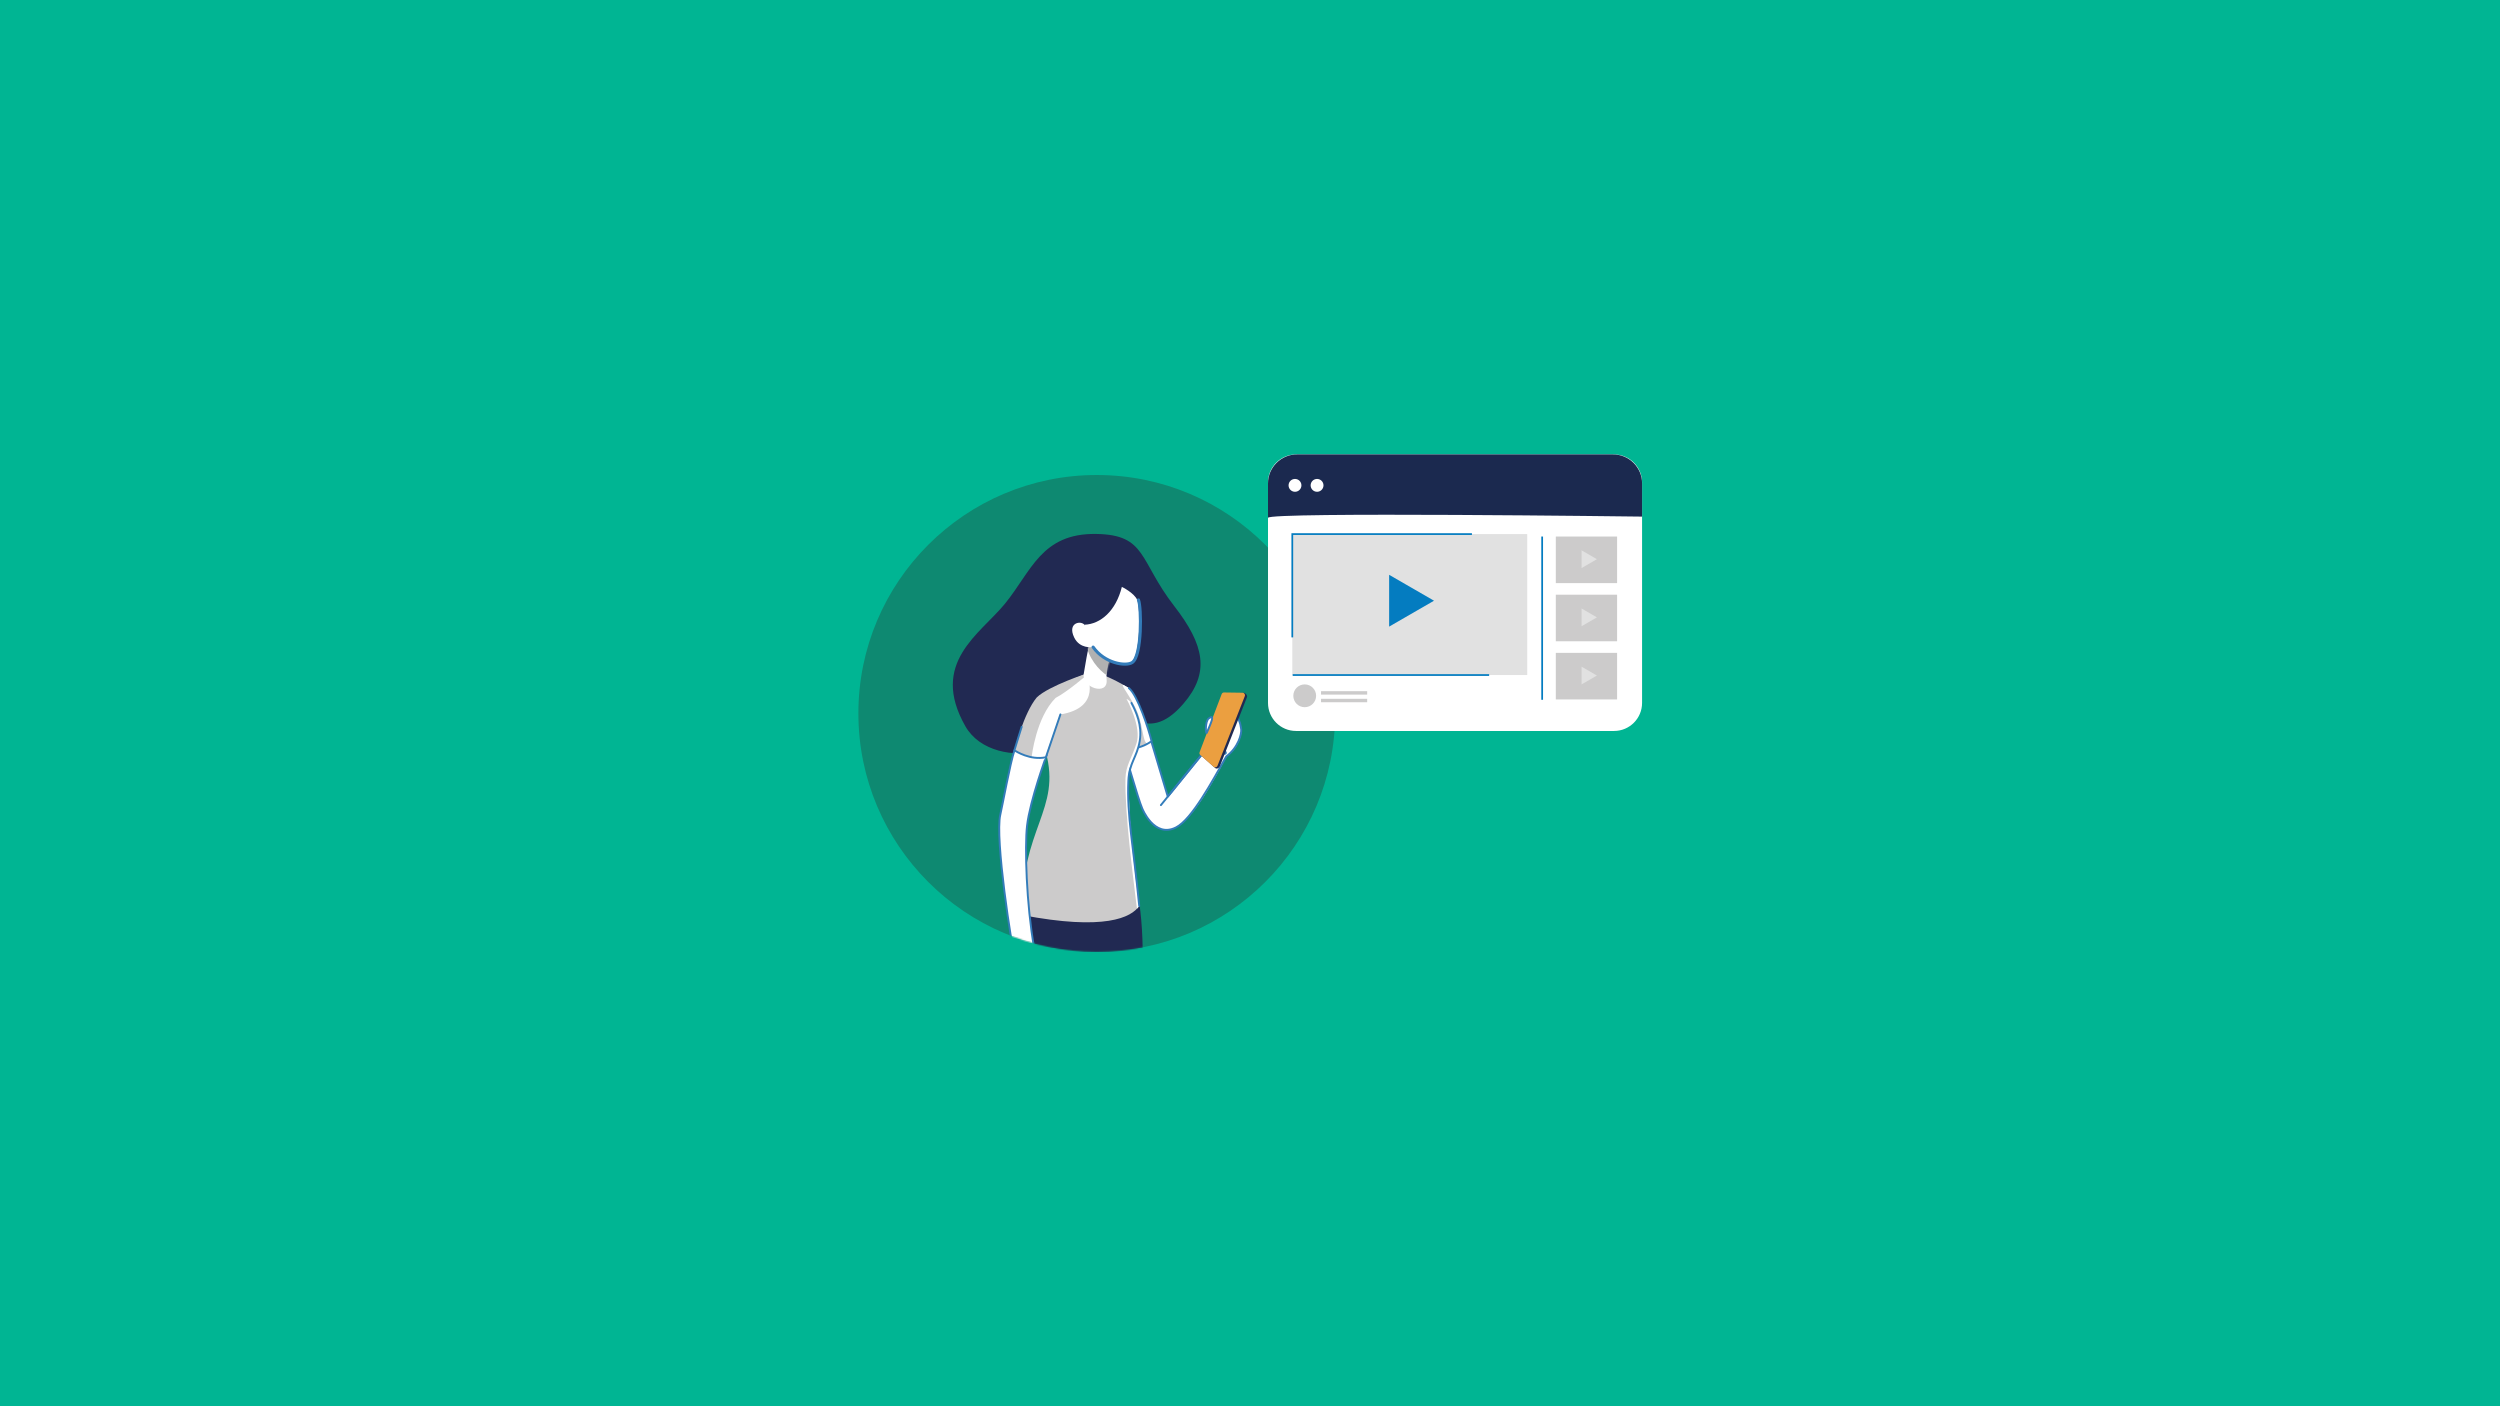 <svg width="1920" height="1080" viewBox="0 0 1920 1080" fill="none" xmlns="http://www.w3.org/2000/svg">
<rect width="1920" height="1080" fill="#00B593"/>
<path d="M842.315 730.95C943.423 730.95 1025.39 648.986 1025.39 547.878C1025.39 446.77 943.423 364.805 842.315 364.805C741.207 364.805 659.242 446.77 659.242 547.878C659.242 648.986 741.207 730.95 842.315 730.95Z" fill="#0E8971"/>
<mask id="mask0_701_1422" style="mask-type:luminance" maskUnits="userSpaceOnUse" x="659" y="364" width="367" height="367">
<path d="M842.315 730.95C943.423 730.95 1025.39 648.986 1025.39 547.878C1025.39 446.77 943.423 364.805 842.315 364.805C741.207 364.805 659.242 446.77 659.242 547.878C659.242 648.986 741.207 730.95 842.315 730.95Z" fill="white"/>
</mask>
<g mask="url(#mask0_701_1422)">
<path d="M798.665 576.731C778.771 581.762 752.379 577.121 741.363 557.697C713.68 508.923 752.729 487.051 771.816 463.632C792.101 438.761 799.728 409.423 841.844 410.069C880.745 410.661 874.665 430.461 901.823 465.475C925 495.364 929.439 516.711 908.737 540.601C878.526 575.453 863.904 537.09 842.005 550.972C820.107 564.853 830.222 568.741 798.652 576.731H798.665Z" fill="#212952"/>
<path d="M896.846 611.758L884.269 569.602C884.269 569.602 867.899 552.048 860.999 568.512C864.119 578.318 873.912 613.157 877.194 620.797C877.194 620.797 886.327 644.055 903.209 635.446C916.391 628.734 932.358 599.141 942.137 580.753C950.907 574.767 953.14 564.907 953.315 562.836C954.176 552.599 947.343 543.479 939.352 550.554C932.223 556.863 938.397 571.391 941.706 577.807C941.774 580.215 924.785 577.309 924.785 577.309L896.846 611.758Z" fill="white"/>
<path d="M896.846 611.758L884.269 569.602C884.269 569.602 867.899 552.048 860.999 568.512C864.119 578.318 873.912 613.157 877.194 620.797C877.194 620.797 886.327 644.055 903.209 635.446C915.396 629.231 931.201 599.719 941.787 580.968C951.069 574.04 953.651 563.602 953.248 560.051C952.064 549.855 946.63 544.421 939.352 550.554C932.075 556.688 938.451 573.704 941.343 577.82C943.482 580.86 924.798 577.309 924.798 577.309L896.86 611.758H896.846Z" stroke="#337CBA" stroke-width="1.493" stroke-linecap="round" stroke-linejoin="round"/>
<path d="M924.785 577.296L891.573 618.323" stroke="#337CBA" stroke-width="1.493" stroke-linecap="round" stroke-linejoin="round"/>
<path d="M863.406 574.942C863.406 574.942 873.858 576.717 884.417 569.225C882.184 560.212 873.71 533.902 866.998 528.481C853.681 520.195 841.481 516.227 841.481 516.227L863.393 574.955L863.406 574.942Z" fill="#CCCBCB"/>
<path d="M882.44 570.53C883.099 570.126 883.758 569.696 884.417 569.225C882.184 560.213 873.71 533.902 866.998 528.481C866.029 527.876 865.061 527.297 864.106 526.732C857.918 523.114 868.558 534.48 873.629 547.299C878.512 559.634 877.611 573.449 882.44 570.516V570.53Z" fill="white"/>
<path d="M863.406 574.942C863.406 574.942 873.858 576.718 884.417 569.225C882.184 560.213 873.71 533.902 866.998 528.481" stroke="#337CBA" stroke-width="1.493" stroke-linecap="round" stroke-linejoin="round"/>
<path d="M874.921 693.367C880.126 727.547 877.006 772.246 872.594 833.987C869.984 870.4 851.569 1043.22 851.569 1048.79C848.22 1058.07 836.289 1055.29 831.096 1051.58C830.72 1028.55 837.176 874.032 835.508 853.976C833.84 833.92 827.747 710.76 827.747 710.76C827.747 710.76 845.207 679.983 874.921 693.367Z" fill="#212952"/>
<path d="M852.296 692.049C852.39 701.169 838.683 806.681 829.146 862.262C818.775 922.698 802.136 1064.88 802.136 1070.45C798.786 1079.73 787.837 1076.53 782.631 1072.82C782.255 1049.79 793.043 881.201 793.675 861.078C796.042 786.1 785.523 699.676 785.523 699.676C785.523 699.676 812.641 670.419 852.296 692.049Z" fill="#212952"/>
<path d="M839.073 516.106C857.165 521.433 876.535 543.022 875.728 562.553C874.813 584.304 865.814 582.582 866.608 599.275C867.401 615.968 866.419 633.469 874.934 695.748C868.881 704.693 848.368 714.957 784.878 702.729C783.788 636.199 815.425 621.941 803.118 577.404C795.908 551.308 794.253 545.241 806.628 533.256C819.125 521.15 839.073 516.119 839.073 516.119V516.106Z" fill="#CCCBCB"/>
<path d="M865.168 536.753C871.679 539.094 875.849 556.809 875.714 562.54C875.217 584.304 865.801 582.569 866.594 599.262C867.388 615.955 866.406 633.455 874.921 695.734C874.436 696.447 873.858 697.174 873.172 697.9C870.374 674.28 863.675 624.577 864.375 597.701C864.63 587.801 869.069 582.461 872.715 571.269C877.275 558.504 865.155 536.753 865.155 536.753H865.168Z" fill="white"/>
<path d="M868.948 539.888C872.459 546.398 877.328 557.065 875.324 569.064C873.239 581.56 867.253 585.73 866.594 599.477C865.33 626.097 870.468 649.637 874.921 695.748" stroke="#337CBA" stroke-width="1.493" stroke-linecap="round" stroke-linejoin="round"/>
<path d="M779.685 574.78C776.39 584.533 770.081 617.596 768.211 625.694C764.028 643.732 776.901 727.009 779.82 737.837C787.904 743.877 795.612 733.654 794.24 728.139C788.24 694.941 786.909 650.188 788.765 634.114C790.998 614.758 803.965 579.717 803.965 579.717C803.965 579.717 794.993 565.593 779.672 574.78H779.685Z" fill="white"/>
<path d="M779.806 737.837C777.896 746.661 789.29 768.237 804.18 761.377C813.381 757.14 797.118 746.231 800.4 738.913C805.176 739.532 809.937 739.962 811.511 735.887C812.412 733.546 798.127 727.95 798.127 727.95C794.885 727.264 783.963 728.3 779.806 737.837Z" fill="white"/>
<path d="M779.82 737.837C777.896 746.661 789.303 768.251 804.194 761.391C813.394 757.153 797.118 746.231 800.414 738.927C805.189 739.546 809.951 739.976 811.525 735.9C812.439 733.56 798.141 727.977 798.141 727.977C797.28 727.789 795.881 727.735 794.213 727.924C788.24 694.739 786.922 650.175 788.779 634.128C791.011 614.785 803.817 579.892 803.817 579.892C803.817 579.892 794.401 567.033 779.107 576.22C775.811 585.959 770.095 617.609 768.225 625.707C764.042 643.759 776.914 727.022 779.847 737.851L779.82 737.837Z" stroke="#337CBA" stroke-width="1.493" stroke-linecap="round" stroke-linejoin="round"/>
<path d="M803.239 581.587C791.173 584.075 779.08 576.206 779.08 576.206C779.08 576.206 786.115 547.703 796.271 535.583C805.646 526.598 835.75 516.859 835.75 516.859C835.75 516.859 847.978 541.959 815.157 547.178C809.292 563.844 803.373 581.116 803.239 581.587Z" fill="#CCCBCB"/>
<path d="M802.203 583.147C790.137 585.636 792.37 580.901 792.37 580.901C792.37 580.901 795.692 550.985 810.731 535.974C819.636 531.387 834.715 518.42 834.715 518.42C834.715 518.42 846.942 543.52 814.121 548.739C808.256 565.405 802.337 582.677 802.203 583.147Z" fill="white"/>
<path d="M814.403 548.658C814.403 548.658 803.494 580.645 803.239 581.587C791.173 584.075 780.035 576.946 779.08 576.206C779.874 573.341 784.662 558.181 784.662 558.181" stroke="#337CBA" stroke-width="1.493" stroke-linecap="round" stroke-linejoin="round"/>
<path d="M856.371 499.44C856.371 499.44 848.57 505.587 849.901 522.294C850.883 534.561 830.491 528.226 832.334 517.37C836.033 495.754 835.522 497.288 840.62 486.648C846.081 475.268 862.68 483.634 856.371 499.44Z" fill="white"/>
<mask id="mask1_701_1422" style="mask-type:luminance" maskUnits="userSpaceOnUse" x="832" y="481" width="26" height="53">
<path d="M856.371 499.44C856.371 499.44 848.354 510.403 849.686 527.109C850.668 539.377 831.285 533.162 832.119 522.186C833.813 500.099 835.522 497.288 840.606 486.648C846.068 475.268 862.666 483.634 856.358 499.44H856.371Z" fill="white"/>
</mask>
<g mask="url(#mask1_701_1422)">
<path d="M865.303 458.359C865.303 458.359 874.154 464.022 875.835 469.86C877.517 475.698 872.163 518.756 863.971 522.737C856.856 526.194 831.459 511.062 833.329 483.715C845.57 484.764 858.51 476.182 865.303 458.359Z" fill="#B1B1B1"/>
</g>
<path d="M861.577 450.719C861.577 450.719 871.047 455.252 873.428 460.848C875.795 466.443 876.266 503.986 868.625 508.936C861.98 513.227 834.405 507.147 832.939 479.774C845.22 479.316 857.017 469.228 861.59 450.719H861.577Z" fill="white"/>
<path d="M838.75 497.005C838.75 497.005 829.294 498.404 825.016 489.66C819.071 477.487 831.661 475.927 833.544 480.904C834.849 484.347 838.737 497.005 838.737 497.005H838.75Z" fill="white"/>
<path d="M923.103 580.807L933.313 589.886C934.295 590.761 936.38 590.128 937.079 587.936L957.7 535.395C958.184 534.171 956.557 532.099 955.252 532.086L941.733 532.637C940.94 532.637 940.227 533.108 939.944 533.848L922.969 578.547C922.686 579.273 922.525 580.309 923.117 580.833L923.103 580.807Z" fill="#212952"/>
<path d="M921.798 579.784L932.008 588.864C932.99 589.738 934.523 589.362 935.008 588.151L956.019 534.588C956.503 533.364 955.615 532.046 954.297 532.019L940.038 531.817C939.245 531.817 938.532 532.288 938.249 533.028L921.274 577.726C920.991 578.453 921.193 579.287 921.785 579.798L921.798 579.784Z" fill="#EB9F40"/>
<path d="M926.829 562.755C925.955 564.813 925.35 553.877 928.363 551.711C933.299 548.16 930.246 554.725 926.829 562.755Z" fill="white" stroke="#337CBA" stroke-width="1.493" stroke-linecap="round" stroke-linejoin="round"/>
<path d="M874.329 460.727C876.696 466.323 877.167 503.865 869.527 508.815C864.617 511.99 848.314 509.501 839.517 496.978" stroke="#337CBA" stroke-width="2.394" stroke-linecap="round" stroke-linejoin="round"/>
</g>
<path d="M1239.59 349H995.35C983.464 349 973.828 358.636 973.828 370.522V539.861C973.828 551.747 983.464 561.383 995.35 561.383H1239.59C1251.47 561.383 1261.11 551.747 1261.11 539.861V370.522C1261.11 358.636 1251.47 349 1239.59 349Z" fill="white"/>
<path d="M973.828 397.694V371.275C973.828 358.967 983.796 349 996.104 349H1238.83C1251.14 349 1261.11 358.967 1261.11 371.275V396.752C1261.11 396.752 973.828 392.986 973.828 397.694Z" fill="#1B294F"/>
<path d="M1184.38 412.06V537.439" stroke="#047CC0" stroke-width="1.345" stroke-miterlimit="10"/>
<path d="M1241.93 412.06H1194.86V447.827H1241.93V412.06Z" fill="#CCCBCB"/>
<path d="M1226.43 429.466L1214.63 422.646V436.272L1226.43 429.466Z" fill="#E1E1E1"/>
<path d="M1241.93 456.731H1194.86V492.498H1241.93V456.731Z" fill="#CCCBCB"/>
<path d="M1226.43 474.138L1214.63 467.318V480.944L1226.43 474.138Z" fill="#E1E1E1"/>
<path d="M1241.93 501.403H1194.86V537.17H1241.93V501.403Z" fill="#CCCBCB"/>
<path d="M1226.43 518.81L1214.63 512.003V525.63L1226.43 518.81Z" fill="#E1E1E1"/>
<path d="M994.557 377.692C997.283 377.692 999.493 375.482 999.493 372.755C999.493 370.029 997.283 367.819 994.557 367.819C991.83 367.819 989.62 370.029 989.62 372.755C989.62 375.482 991.83 377.692 994.557 377.692Z" fill="white"/>
<path d="M1011.51 377.692C1014.23 377.692 1016.44 375.482 1016.44 372.755C1016.44 370.029 1014.23 367.819 1011.51 367.819C1008.78 367.819 1006.57 370.029 1006.57 372.755C1006.57 375.482 1008.78 377.692 1011.51 377.692Z" fill="white"/>
<path d="M1002.02 543.129C1006.86 543.129 1010.78 539.209 1010.78 534.372C1010.78 529.536 1006.86 525.615 1002.02 525.615C997.186 525.615 993.265 529.536 993.265 534.372C993.265 539.209 997.186 543.129 1002.02 543.129Z" fill="#CCCBCB"/>
<path d="M1049.99 530.821H1014.55V533.458H1049.99V530.821Z" fill="#CCCBCB"/>
<path d="M1049.99 536.686H1014.55V539.323H1049.99V536.686Z" fill="#CCCBCB"/>
<path d="M1172.91 410.177H992.485V518.433H1172.91V410.177Z" fill="#E1E1E1"/>
<path d="M992.485 489.512V410.177H1130.44" fill="#E1E1E1"/>
<path d="M992.485 489.512V410.177H1130.44" stroke="#047CC0" stroke-width="1.345" stroke-miterlimit="10"/>
<path d="M1143.66 518.433H992.768" stroke="#047CC0" stroke-width="1.345" stroke-miterlimit="10"/>
<path d="M1101.32 461.345L1066.86 441.451V481.24L1101.32 461.345Z" fill="#047CC0"/>
</svg>
